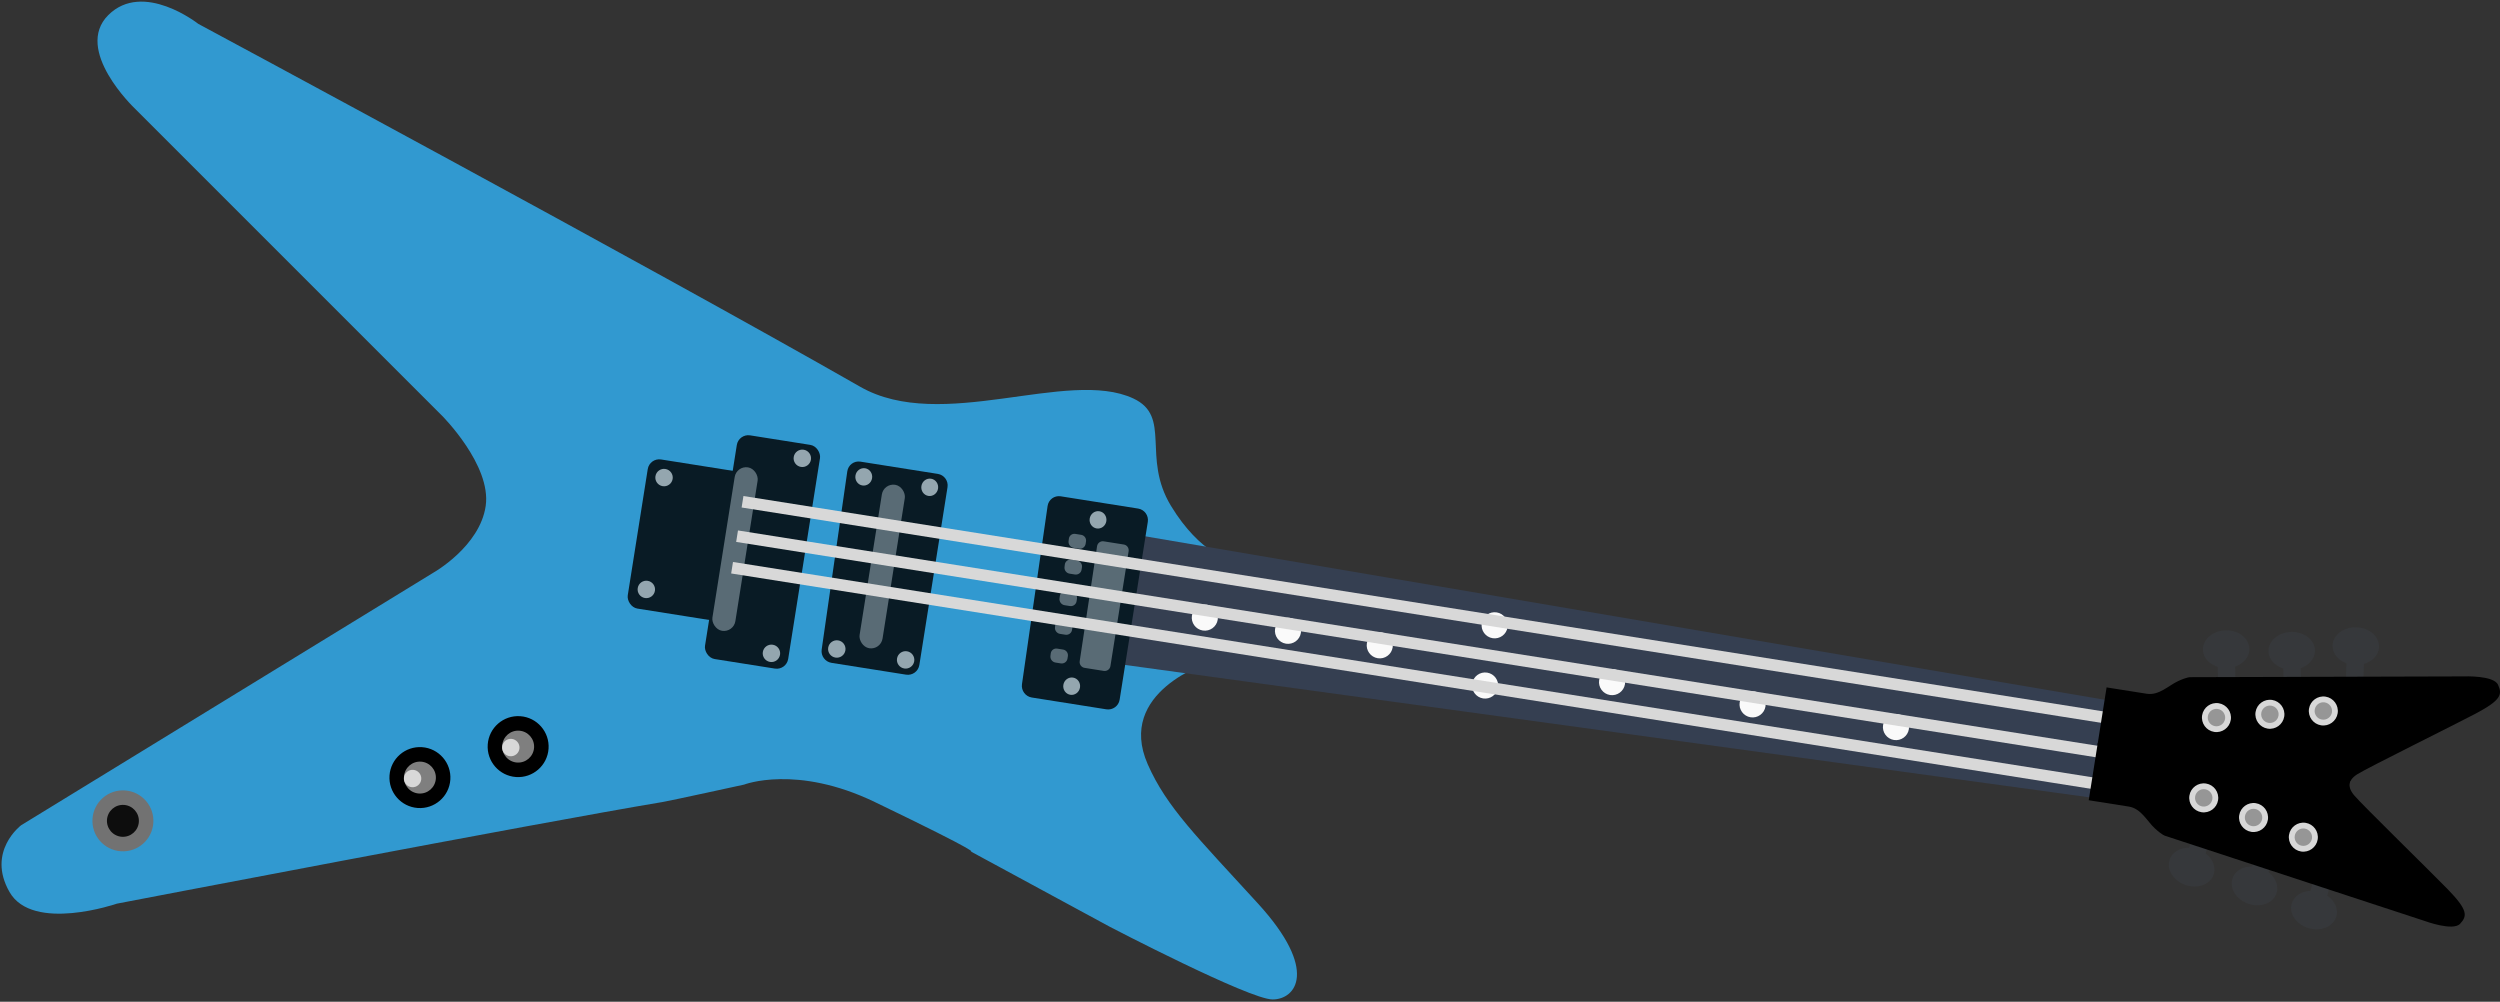 <?xml version="1.0" encoding="UTF-8" standalone="no"?>
<svg width="861px" height="345px" viewBox="0 0 861 345" version="1.1" xmlns="http://www.w3.org/2000/svg" xmlns:xlink="http://www.w3.org/1999/xlink" xmlns:sketch="http://www.bohemiancoding.com/sketch/ns">
    <rect x="0" y="0" width="861" height="345" fill="#333333" stroke="none"/>
    <!-- Generator: Sketch 3.4.4 (17249) - http://www.bohemiancoding.com/sketch -->
    <title>Group</title>
    <desc>Created with Sketch.</desc>
    <defs></defs>
    <g id="Page-1" stroke="none" stroke-width="1" fill="none" fill-rule="evenodd" sketch:type="MSPage">
        <g id="Artboard-1" sketch:type="MSArtboardGroup" transform="translate(-66, -403)">
            <g id="Group" sketch:type="MSLayerGroup" transform="translate(484, 606) rotate(9) translate(-484, -606) translate(40, 401)">
                <g id="Oval-21-+-Rectangle-16-+-Oval-21-+-Rectangle-16-+-Oval-21-+-Rectangle-16" transform="translate(782, 155)" fill="#36383B" sketch:type="MSShapeGroup">
                    <g id="Oval-21-+-Rectangle-16" transform="translate(10.138, 18.743) rotate(-10) translate(-10.138, -18.743) translate(2.138, 9.243)">
                        <ellipse id="Oval-21" cx="8" cy="6.5" rx="8" ry="6.5"></ellipse>
                        <rect id="Rectangle-16" x="5" y="7" width="6" height="12"></rect>
                    </g>
                    <g id="Oval-21-+-Rectangle-16" transform="translate(32.528, 15.745) rotate(-10) translate(-32.528, -15.745) translate(24.528, 6.245)">
                        <ellipse id="Oval-21" cx="8" cy="6.5" rx="8" ry="6.5"></ellipse>
                        <rect id="Rectangle-16" x="5" y="7" width="6" height="12"></rect>
                    </g>
                    <g id="Oval-21-+-Rectangle-16" transform="translate(53.919, 10.745) rotate(-7) translate(-53.919, -10.745) translate(45.919, 1.245)">
                        <ellipse id="Oval-21" cx="8" cy="6.5" rx="8" ry="6.5"></ellipse>
                        <rect id="Rectangle-16" x="5" y="7" width="6" height="12"></rect>
                    </g>
                </g>
                <path d="M251.802,309 C254.511,308.549 279.883,303 279.883,303 C279.883,303 297.883,296 324.883,309 C363.299,327.497 357.883,326 357.883,326 L405.883,352 C405.883,352 453.883,377 461.883,377 C469.883,377 477.883,367 456.883,344 C435.883,321 425.42,310.858 418.883,296 C407.883,271 439.883,261 439.883,261 L443.883,247 L447.883,226 C447.883,226 437.062,223.764 426.883,207 C416.705,190.236 427.268,176.209 413.883,170 C391.254,159.502 347.883,182 319.883,166 C246.855,124.27 91.883,41 91.883,41 C91.883,41 72.883,26 60.883,38 C48.883,50 69.883,70 69.883,70 L175.883,176 C175.883,176 192.883,193 190.883,207 C188.883,221 172.883,230 172.883,230 L30.883,317 C30.883,317 18.883,326 26.883,340 C34.883,354 63.883,344 63.883,344 C63.883,344 208.539,316.21 251.802,309 Z" id="Path-1" fill="#3199D0" sketch:type="MSShapeGroup" transform="translate(247.21, 205.173) rotate(-9) translate(-247.21, -205.173) "></path>
                <g id="Oval-1-+-Oval-1-+-Oval-1" transform="translate(782, 232.565)" fill="#36383B" sketch:type="MSShapeGroup">
                    <g id="Oval-21-+-Rectangle-16-+-Oval-21-+-Rectangle-16-+-Oval-21-+-Rectangle-16" transform="translate(32, 15) scale(1, -1) translate(-32, -15) ">
                        <g id="Oval-21-+-Rectangle-16" transform="translate(10.138, 18.743) rotate(-10) translate(-10.138, -18.743) translate(2.138, 9.243)">
                            <ellipse id="Oval-21" cx="8" cy="6.5" rx="8" ry="6.5"></ellipse>
                            <rect id="Rectangle-16" x="5" y="7" width="6" height="12"></rect>
                        </g>
                        <g id="Oval-21-+-Rectangle-16" transform="translate(32.528, 15.745) rotate(-10) translate(-32.528, -15.745) translate(24.528, 6.245)">
                            <ellipse id="Oval-21" cx="8" cy="6.5" rx="8" ry="6.5"></ellipse>
                            <rect id="Rectangle-16" x="5" y="7" width="6" height="12"></rect>
                        </g>
                        <g id="Oval-21-+-Rectangle-16" transform="translate(53.919, 10.745) rotate(-7) translate(-53.919, -10.745) translate(45.919, 1.245)">
                            <ellipse id="Oval-21" cx="8" cy="6.5" rx="8" ry="6.5"></ellipse>
                            <rect id="Rectangle-16" x="5" y="7" width="6" height="12"></rect>
                        </g>
                    </g>
                </g>
                <rect id="Rectangle-1" fill="#091B25" sketch:type="MSShapeGroup" x="274" y="177.565" width="29" height="78" rx="4"></rect>
                <rect id="Rectangle-1" fill="#091B25" sketch:type="MSShapeGroup" x="245" y="190.565" width="47" height="52" rx="4"></rect>
                <ellipse id="Oval-27" fill="#94A6AF" sketch:type="MSShapeGroup" cx="251" cy="196.565" rx="3" ry="3"></ellipse>
                <path d="M313,184.568 C312.969,182.357 314.727,180.565 316.941,180.565 L343.945,180.565 C346.153,180.565 347.943,182.366 347.943,184.568 L347.943,246.563 C347.943,248.774 346.151,250.565 343.943,250.565 L317.943,250.565 C315.734,250.565 313.918,248.783 313.886,246.563 L313,184.568 Z" id="Rectangle-1" fill="#091B25" sketch:type="MSShapeGroup"></path>
                <rect id="Rectangle-1" fill="#596B75" sketch:type="MSShapeGroup" x="275" y="188.565" width="8" height="57" rx="4"></rect>
                <path d="M413,190.565 L756,194.565 L756,228.482 L413,235.565 L413,190.565 Z" id="Path-2" fill="#353F51" sketch:type="MSShapeGroup"></path>
                <path d="M383,185.568 C382.969,183.357 384.727,181.565 386.941,181.565 L413.945,181.565 C416.153,181.565 417.943,183.366 417.943,185.568 L417.943,247.563 C417.943,249.774 416.151,251.565 413.943,251.565 L387.943,251.565 C385.734,251.565 383.918,249.783 383.886,247.563 L383,185.568 Z" id="Rectangle-1" fill="#091B25" sketch:type="MSShapeGroup"></path>
                <path d="M401.996,196.574 C401.989,195.465 402.884,194.565 403.977,194.565 L411.005,194.565 C412.107,194.565 413,195.466 413,196.574 L413,236.629 C413,237.738 412.106,238.637 410.999,238.637 L404.298,238.637 C403.193,238.637 402.29,237.737 402.283,236.629 L401.996,196.574 Z" id="Rectangle-1" fill="#596B75" sketch:type="MSShapeGroup"></path>
                <path d="M392.001,195.559 C391.962,194.458 392.822,193.565 393.927,193.565 L395.98,193.565 C397.083,193.565 397.977,194.452 397.977,195.559 L397.977,196.405 C397.977,197.506 397.085,198.399 395.972,198.399 L394.108,198.399 C393.001,198.399 392.071,197.512 392.032,196.405 L392.001,195.559 Z" id="Rectangle-1" fill="#596B75" sketch:type="MSShapeGroup"></path>
                <path d="M392.015,204.559 C391.976,203.458 392.836,202.565 393.941,202.565 L395.994,202.565 C397.097,202.565 397.991,203.452 397.991,204.559 L397.991,205.405 C397.991,206.506 397.099,207.399 395.986,207.399 L394.122,207.399 C393.014,207.399 392.085,206.512 392.045,205.405 L392.015,204.559 Z" id="Rectangle-1" fill="#596B75" sketch:type="MSShapeGroup"></path>
                <path d="M392.015,215.559 C391.976,214.458 392.836,213.565 393.941,213.565 L395.994,213.565 C397.097,213.565 397.991,214.452 397.991,215.559 L397.991,216.405 C397.991,217.506 397.099,218.399 395.986,218.399 L394.122,218.399 C393.014,218.399 392.085,217.512 392.045,216.405 L392.015,215.559 Z" id="Rectangle-1" fill="#596B75" sketch:type="MSShapeGroup"></path>
                <rect id="Rectangle-1" fill="#596B75" sketch:type="MSShapeGroup" x="326" y="186.565" width="8" height="57" rx="4"></rect>
                <path d="M392.015,225.559 C391.976,224.458 392.836,223.565 393.941,223.565 L395.994,223.565 C397.097,223.565 397.991,224.452 397.991,225.559 L397.991,226.405 C397.991,227.506 397.099,228.399 395.986,228.399 L394.122,228.399 C393.014,228.399 392.085,227.512 392.045,226.405 L392.015,225.559 Z" id="Rectangle-1" fill="#596B75" sketch:type="MSShapeGroup"></path>
                <path d="M392.015,235.559 C391.976,234.458 392.836,233.565 393.941,233.565 L395.994,233.565 C397.097,233.565 397.991,234.452 397.991,235.559 L397.991,236.405 C397.991,237.506 397.099,238.399 395.986,238.399 L394.122,238.399 C393.014,238.399 392.085,237.512 392.045,236.405 L392.015,235.559 Z" id="Rectangle-1" fill="#596B75" sketch:type="MSShapeGroup"></path>
                <g transform="translate(438, 197.565)" id="Oval-37" fill="#FAFAFA" sketch:type="MSShapeGroup">
                    <circle cx="4.5" cy="17.5" r="4.5"></circle>
                    <circle cx="33.5" cy="17.5" r="4.5"></circle>
                    <circle cx="65.5" cy="17.5" r="4.5"></circle>
                    <circle cx="103.5" cy="4.5" r="4.5"></circle>
                    <circle cx="103.5" cy="25.5" r="4.5"></circle>
                    <circle cx="146.5" cy="17.5" r="4.5"></circle>
                    <circle cx="195.5" cy="17.5" r="4.5"></circle>
                    <circle cx="245.5" cy="17.5" r="4.5"></circle>
                </g>
                <rect id="Rectangle-11" fill="#D8D8D8" sketch:type="MSShapeGroup" x="279" y="198.565" width="486" height="4"></rect>
                <rect id="Rectangle-11" fill="#D8D8D8" sketch:type="MSShapeGroup" x="279" y="210.565" width="486" height="4"></rect>
                <rect id="Rectangle-11" fill="#D8D8D8" sketch:type="MSShapeGroup" x="279" y="221.565" width="486" height="4"></rect>
                <g id="Path-3-+-Path-3" transform="translate(753, 208.565)"></g>
                <path d="M753,209.565 L753,229.565 L767,229.565 C771.28,229.565 774,233.565 777,235.565 C780,237.565 781,237.565 781,237.565 L874,252.565 C874,252.565 884,254.565 886,251.565 C888,248.565 888,246.565 880,240.565 C873.522,235.707 846.195,216.351 843,213.565 C839.805,210.78 841,208.565 841,208.565 L753,209.565 Z" id="Path-3" fill="#000000" sketch:type="MSShapeGroup"></path>
                <path d="M753,167.565 L753,187.565 L767,187.565 C771.28,187.565 774,191.565 777,193.565 C780,195.565 781,195.565 781,195.565 L874,210.565 C874,210.565 884,212.565 886,209.565 C888,206.565 888,204.565 880,198.565 C873.522,193.707 846.195,174.351 843,171.565 C839.805,168.78 841,166.565 841,166.565 L753,167.565 Z" id="Path-3" fill="#000000" sketch:type="MSShapeGroup" transform="translate(820.056, 188.892) scale(1, -1) translate(-820.056, -188.892) "></path>
                <g id="Oval-9-+-Oval-9-+-Oval-9-+-Oval-9-+-Oval-9-+-Oval-9" transform="translate(787, 217.565)" sketch:type="MSShapeGroup">
                    <g id="Oval-9-+-Oval-9">
                        <circle id="Oval-9" fill="#D8D8D8" cx="5" cy="5" r="5"></circle>
                        <circle id="Oval-9" fill="#969696" cx="5" cy="5" r="3"></circle>
                    </g>
                    <g id="Oval-9-+-Oval-9" transform="translate(18, 4)">
                        <circle id="Oval-9" fill="#D8D8D8" cx="5" cy="5" r="5"></circle>
                        <circle id="Oval-9" fill="#969696" cx="5" cy="5" r="3"></circle>
                    </g>
                    <g id="Oval-9-+-Oval-9" transform="translate(36, 8)">
                        <circle id="Oval-9" fill="#D8D8D8" cx="5" cy="5" r="5"></circle>
                        <circle id="Oval-9" fill="#969696" cx="5" cy="5" r="3"></circle>
                    </g>
                </g>
                <g id="Oval-9-+-Oval-9-+-Oval-9-+-Oval-9-+-Oval-9-+-Oval-9" transform="translate(810, 190.565) scale(1, -1) translate(-810, -190.565) translate(787, 181.565)" sketch:type="MSShapeGroup">
                    <g id="Oval-9-+-Oval-9">
                        <circle id="Oval-9" fill="#D8D8D8" cx="5" cy="5" r="5"></circle>
                        <circle id="Oval-9" fill="#969696" cx="5" cy="5" r="3"></circle>
                    </g>
                    <g id="Oval-9-+-Oval-9" transform="translate(18, 4)">
                        <circle id="Oval-9" fill="#D8D8D8" cx="5" cy="5" r="5"></circle>
                        <circle id="Oval-9" fill="#969696" cx="5" cy="5" r="3"></circle>
                    </g>
                    <g id="Oval-9-+-Oval-9" transform="translate(36, 8)">
                        <circle id="Oval-9" fill="#D8D8D8" cx="5" cy="5" r="5"></circle>
                        <circle id="Oval-9" fill="#969696" cx="5" cy="5" r="3"></circle>
                    </g>
                </g>
                <ellipse id="Oval-27" fill="#94A6AF" sketch:type="MSShapeGroup" cx="251" cy="235.565" rx="3" ry="3"></ellipse>
                <ellipse id="Oval-27" fill="#94A6AF" sketch:type="MSShapeGroup" cx="297" cy="182.565" rx="3" ry="3"></ellipse>
                <ellipse id="Oval-27" fill="#94A6AF" sketch:type="MSShapeGroup" cx="297" cy="250.565" rx="3" ry="3"></ellipse>
                <ellipse id="Oval-27" fill="#94A6AF" sketch:type="MSShapeGroup" cx="319" cy="245.565" rx="3" ry="3"></ellipse>
                <ellipse id="Oval-27" fill="#94A6AF" sketch:type="MSShapeGroup" cx="343" cy="245.565" rx="3" ry="3"></ellipse>
                <ellipse id="Oval-27" fill="#94A6AF" sketch:type="MSShapeGroup" cx="318.9" cy="185.565" rx="2.9" ry="3"></ellipse>
                <ellipse id="Oval-27" fill="#94A6AF" sketch:type="MSShapeGroup" cx="341.9" cy="185.565" rx="2.9" ry="3"></ellipse>
                <ellipse id="Oval-27" fill="#94A6AF" sketch:type="MSShapeGroup" cx="400.9" cy="187.565" rx="2.9" ry="3"></ellipse>
                <ellipse id="Oval-27" fill="#94A6AF" sketch:type="MSShapeGroup" cx="400.9" cy="245.565" rx="2.9" ry="3"></ellipse>
                <g transform="translate(150.645, 319.214) rotate(-5) translate(-150.645, -319.214) translate(73.145, 291.214)" sketch:type="MSShapeGroup">
                    <g id="Oval-1-+-Oval-1-+-Oval-1" transform="translate(101, 13)">
                        <circle id="Oval-1" fill="#000000" cx="10.5" cy="10.5" r="10.5"></circle>
                        <circle id="Oval-1" fill="#7F7F7F" cx="10.5" cy="10.5" r="5.5"></circle>
                        <path d="M8,14 C9.657,14 11,12.657 11,11 C11,9.343 9.657,8 8,8 C6.343,8 5,9.343 5,11 C5,12.657 6.343,14 8,14 Z" id="Oval-1" fill="#D8D8D8"></path>
                    </g>
                    <circle id="Oval-1" fill="#727272" cx="10.5" cy="45.5" r="10.5"></circle>
                    <circle id="Oval-1" fill="#0D0D0D" cx="10.5" cy="45.5" r="5.5"></circle>
                    <circle id="Oval-1" fill="#000000" cx="144.5" cy="10.5" r="10.5"></circle>
                    <circle id="Oval-1" fill="#7F7F7F" cx="144.5" cy="10.5" r="5.5"></circle>
                    <path d="M142,14 C143.657,14 145,12.657 145,11 C145,9.343 143.657,8 142,8 C140.343,8 139,9.343 139,11 C139,12.657 140.343,14 142,14 Z" id="Oval-1" fill="#D8D8D8"></path>
                </g>
            </g>
        </g>
    </g>
</svg>
